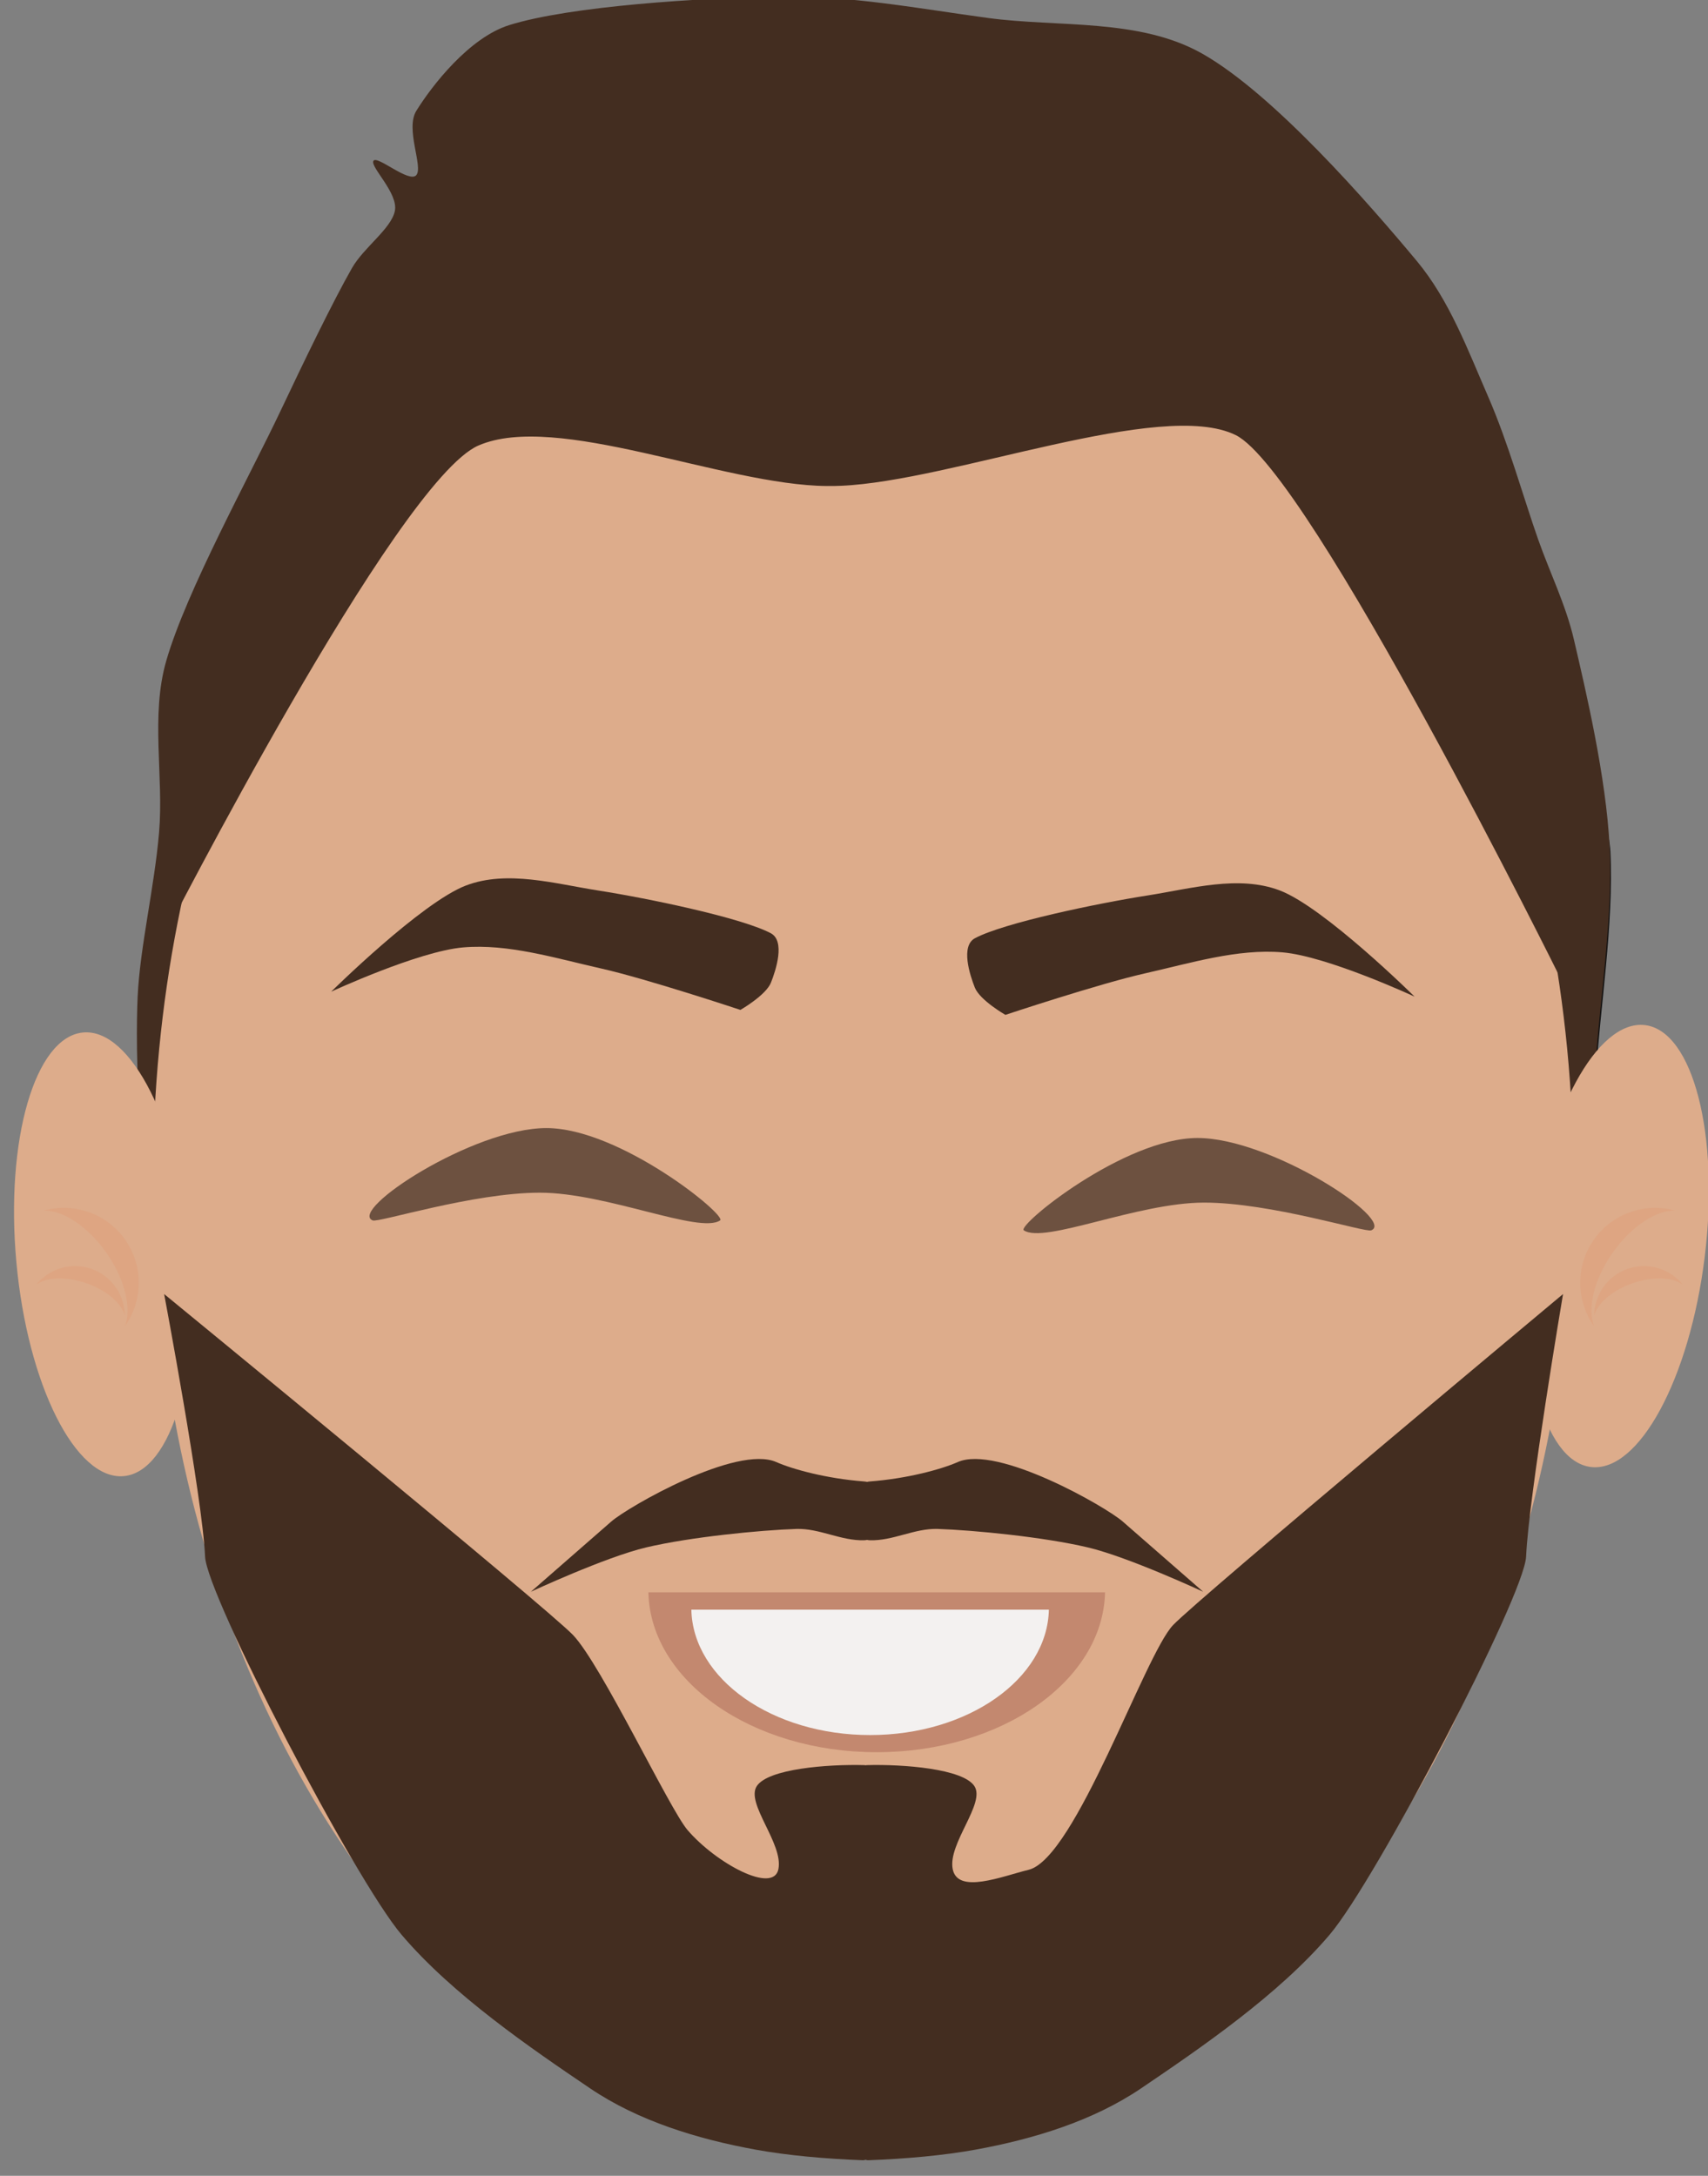 <?xml version="1.0" encoding="UTF-8" standalone="no"?>
<!DOCTYPE svg PUBLIC "-//W3C//DTD SVG 1.1//EN" "http://www.w3.org/Graphics/SVG/1.1/DTD/svg11.dtd">
<svg width="100%" height="100%" viewBox="0 0 314 400" version="1.1" xmlns="http://www.w3.org/2000/svg" xmlns:xlink="http://www.w3.org/1999/xlink" xml:space="preserve" xmlns:serif="http://www.serif.com/" style="fill-rule:evenodd;clip-rule:evenodd;stroke-linejoin:round;stroke-miterlimit:2;">
  <rect x="0" y="0" width="314" height="400" fill="#808080" stroke="none"/>
  <g transform="matrix(1,0,0,1,-8784,-3026)">
    <g id="Plan-de-travail8" serif:id="Plan de travail8" transform="matrix(0.833,0,0,1.044,1786.05,-132.225)">
      <rect x="8402" y="3024" width="377" height="383" style="fill:none;"/>
      <g transform="matrix(1.577,0,0,1.258,7941.01,2918.45)">
        <path d="M316.734,257.412C310.647,255.631 310.698,231.335 311,225C311.333,218 313.344,209.704 314,202C314.667,194.167 338.333,127.667 341,123C342.654,120.106 368.311,91.305 414.885,91.248C443.347,91.213 483.333,114 490,122C494.582,127.498 516.51,194.203 517,204C517.5,214 515.5,226.333 515,235C514.596,241.996 513.422,243.855 512.422,249.688C511.585,254.572 509.922,259.688 507.422,263.688C504.924,267.686 502.096,274.305 497.422,273.688C464.589,269.355 348.067,266.579 316.734,257.412Z" style="fill:rgb(19,18,18);"/>
      </g>
      <g transform="matrix(1.577,0,0,1.258,7940.83,2917.58)">
        <path d="M316.734,257.412C310.647,255.631 310.698,231.335 311,225C311.333,218 313.344,209.704 314,202C314.667,194.167 312.783,185.694 315,178C317.833,168.167 326.667,152.167 331,143C334.185,136.261 338.333,127.667 341,123C342.654,120.106 346.5,117.5 347,115C347.498,112.511 343.5,108.833 344,108C344.5,107.167 349,111.167 350,110C351,108.833 348.421,103.551 350,101C352.167,97.5 357.373,90.765 363,89C371.5,86.333 389.833,85.167 401,85C410.717,84.855 420.37,86.694 430,88C439.833,89.333 451.18,88.002 460,93C470,98.667 483.333,114 490,122C494.582,127.498 497.167,134.5 500,141C502.822,147.475 505,155.333 507,161C508.649,165.673 510.878,170.173 512,175C513.667,182.167 516.51,194.203 517,204C517.5,214 515.5,226.333 515,235C514.596,241.996 513.422,243.855 512.422,249.688C511.585,254.572 509.922,259.688 507.422,263.688C504.924,267.686 502.096,274.305 497.422,273.688C464.589,269.355 348.067,266.579 316.734,257.412Z" style="fill:rgb(67,45,32);"/>
      </g>
      <g transform="matrix(1.334,0,0,0.992,7294.09,1142.52)">
        <ellipse cx="972.5" cy="2107" rx="117.5" ry="174" style="fill:rgb(221,172,139);"/>
      </g>
      <g transform="matrix(0.902,-0.062,0.078,0.719,1625.89,662.187)">
        <path d="M7233,4153C7233,4153 7255,4145 7266,4145C7277,4145 7288.21,4149.57 7299,4153C7310,4156.5 7332,4166 7332,4166C7332,4166 7338.51,4162.98 7340,4160C7341.5,4157 7344.36,4150.19 7341,4148C7334.33,4143.67 7312.17,4137 7300,4134C7289.56,4131.43 7278.34,4127.07 7268,4130C7256.83,4133.17 7233,4153 7233,4153Z" style="fill:rgb(67,45,32);"/>
      </g>
      <g transform="matrix(-0.902,-0.062,-0.078,0.719,15561.2,663.06)">
        <path d="M7233,4153C7233,4153 7255,4145 7266,4145C7277,4145 7288.21,4149.57 7299,4153C7310,4156.5 7332,4166 7332,4166C7332,4166 7338.51,4162.98 7340,4160C7341.5,4157 7344.36,4150.19 7341,4148C7334.33,4143.67 7312.17,4137 7300,4134C7289.56,4131.43 7278.34,4127.07 7268,4130C7256.83,4133.17 7233,4153 7233,4153Z" style="fill:rgb(67,45,32);"/>
      </g>
      <g transform="matrix(1.237,0,0,0.794,7028.04,1194.23)">
        <path d="M1264.52,2634.56C1264.68,2634.51 1264.86,2634.48 1265.03,2634.46C1271.7,2633.83 1277.76,2631.78 1280.71,2630.16C1287.76,2626.28 1307.12,2640.06 1310.14,2643.35C1313.49,2646.98 1324.49,2658.92 1324.49,2658.92C1324.49,2658.92 1311.21,2651.23 1303.91,2649.09C1296.02,2646.77 1283.59,2645.26 1277.11,2644.99C1273,2644.83 1269.13,2647.67 1265.02,2647.5C1264.85,2647.49 1264.68,2647.47 1264.52,2647.42C1264.36,2647.47 1264.19,2647.49 1264.02,2647.5C1259.9,2647.67 1256.04,2644.83 1251.93,2644.99C1245.44,2645.26 1233.02,2646.77 1225.12,2649.09C1217.83,2651.23 1204.55,2658.92 1204.55,2658.92C1204.55,2658.92 1215.55,2646.98 1218.89,2643.35C1221.92,2640.06 1241.27,2626.28 1248.33,2630.16C1251.28,2631.78 1257.33,2633.83 1264,2634.46C1264.18,2634.48 1264.35,2634.51 1264.52,2634.56Z" style="fill:rgb(67,45,32);"/>
      </g>
      <g transform="matrix(1.244,0,0,0.992,7718.22,1190.15)">
        <path d="M577.84,2016.12C577.84,2016.12 619.14,1935.19 633.64,1928.86C647.495,1922.81 677.113,1935.89 695.452,1936.04C696.305,1936.05 697.155,1936.04 698,1936C717.667,1935.17 754.833,1920.5 768,1927C781.167,1933.5 825.905,2024 825.905,2024C825.905,2024 817.333,1960.33 802,1935C786.864,1909.99 763.833,1881.67 739,1874C714.167,1866.33 675.167,1880.83 653,1889C634.856,1895.68 616.472,1906.75 606,1923C594.833,1940.33 577.84,2016.12 577.84,2016.12Z" style="fill:rgb(67,45,32);"/>
      </g>
      <g transform="matrix(0.539,0,0,0.306,7035.87,2492.17)">
        <path d="M2984.99,2658C2984.19,2708.91 2942.6,2750 2891.5,2750C2840.4,2750 2798.81,2708.91 2798.01,2658L2984.99,2658Z" style="fill:rgb(195,136,111);"/>
      </g>
      <g transform="matrix(0.422,0,0,0.24,7372.72,2670.65)">
        <path d="M2984.99,2658C2984.19,2708.91 2942.6,2750 2891.5,2750C2840.4,2750 2798.81,2708.91 2798.01,2658L2984.99,2658Z" style="fill:rgb(243,241,240);"/>
      </g>
      <g transform="matrix(1.532,0.15,-0.193,1.255,7883.27,504.096)">
        <ellipse cx="833.5" cy="2084" rx="12.5" ry="31" style="fill:rgb(221,172,139);"/>
      </g>
      <g transform="matrix(1.537,-0.113,0.145,1.26,6840.46,714.339)">
        <ellipse cx="833.5" cy="2084" rx="12.5" ry="31" style="fill:rgb(221,172,139);"/>
      </g>
      <g transform="matrix(0.244,-0.068,0.085,0.195,8501.61,2754.41)">
        <path d="M117.422,2617.33C123.261,2600.83 139.009,2589 157.5,2589C175.991,2589 191.739,2600.83 197.578,2617.33C191.739,2608.4 175.991,2602 157.5,2602C139.009,2602 123.261,2608.4 117.422,2617.33Z" style="fill:rgb(222,165,130);"/>
      </g>
      <g transform="matrix(0.223,-0.254,0.318,0.178,7894.22,2822.6)">
        <path d="M117.422,2617.33C123.261,2600.83 139.009,2589 157.5,2589C175.991,2589 191.739,2600.83 197.578,2617.33C191.739,2608.4 175.991,2602 157.5,2602C139.009,2602 123.261,2608.4 117.422,2617.33Z" style="fill:rgb(222,165,130);"/>
      </g>
      <g transform="matrix(-0.244,-0.068,-0.085,0.195,8679.57,2754.41)">
        <path d="M117.422,2617.33C123.261,2600.83 139.009,2589 157.5,2589C175.991,2589 191.739,2600.83 197.578,2617.33C191.739,2608.4 175.991,2602 157.5,2602C139.009,2602 123.261,2608.4 117.422,2617.33Z" style="fill:rgb(222,165,130);"/>
      </g>
      <g transform="matrix(-0.223,-0.254,-0.318,0.178,9286.96,2822.6)">
        <path d="M117.422,2617.33C123.261,2600.83 139.009,2589 157.5,2589C175.991,2589 191.739,2600.83 197.578,2617.33C191.739,2608.4 175.991,2602 157.5,2602C139.009,2602 123.261,2608.4 117.422,2617.33Z" style="fill:rgb(222,165,130);"/>
      </g>
      <g transform="matrix(-0.172,0,0,0.155,9941.1,558.287)">
        <path d="M7195.17,17312.8C7163.46,17301.4 7323.82,17207.9 7418.07,17207.9C7512.32,17207.9 7650.22,17307.3 7640.97,17312.8C7614.51,17328.5 7495.39,17281.3 7409.63,17281.3C7323.87,17281.3 7202.74,17315.6 7195.17,17312.8Z" style="fill:rgb(109,81,64);"/>
      </g>
      <g transform="matrix(0.172,0,0,0.155,7245.58,556.54)">
        <path d="M7195.17,17312.8C7163.46,17301.4 7323.82,17207.9 7418.07,17207.9C7512.32,17207.9 7650.22,17307.3 7640.97,17312.8C7614.51,17328.5 7495.39,17281.3 7409.63,17281.3C7323.87,17281.3 7202.74,17315.6 7195.17,17312.8Z" style="fill:rgb(109,81,64);"/>
      </g>
      <g transform="matrix(1.332,0,0,0.992,6906.54,627.485)">
        <path d="M1265.31,2730.33C1265.37,2730.31 1265.44,2730.3 1265.51,2730.3C1271.58,2730.12 1281.47,2730.95 1283.34,2734.03C1285.21,2737.1 1278.93,2744.21 1279.74,2748.74C1280.56,2753.27 1287.88,2750.05 1292.33,2748.88C1300.07,2746.84 1311.54,2710.75 1316.25,2705.45C1320.49,2700.68 1380.87,2646.68 1380.87,2646.68C1380.87,2646.68 1375.17,2682.81 1374.75,2693.28C1374.46,2700.26 1349.96,2750.6 1342.2,2760.4C1333.77,2771.05 1320.71,2780.6 1310.94,2787.69C1302.98,2793.46 1293.17,2796.68 1283.52,2798.56C1278.31,2799.58 1272.02,2800.19 1265.73,2800.44C1265.58,2800.44 1265.44,2800.41 1265.31,2800.35C1265.17,2800.41 1265.03,2800.44 1264.89,2800.44C1258.6,2800.19 1252.31,2799.58 1247.1,2798.56C1237.45,2796.68 1227.64,2793.46 1219.68,2787.69C1209.9,2780.6 1196.85,2771.05 1188.42,2760.4C1180.66,2750.6 1156.16,2700.26 1155.87,2693.28C1155.44,2682.81 1149.09,2646.68 1149.09,2646.68C1149.09,2646.68 1212.59,2702.43 1216.84,2707.21C1221.55,2712.51 1232.83,2738.12 1235.82,2741.84C1240.52,2747.7 1250.06,2753.27 1250.87,2748.74C1251.69,2744.21 1245.41,2737.1 1247.28,2734.03C1249.15,2730.95 1259.04,2730.12 1265.11,2730.3C1265.17,2730.3 1265.24,2730.31 1265.31,2730.33Z" style="fill:rgb(67,45,32);"/>
      </g>
    </g>
  </g>
</svg>
